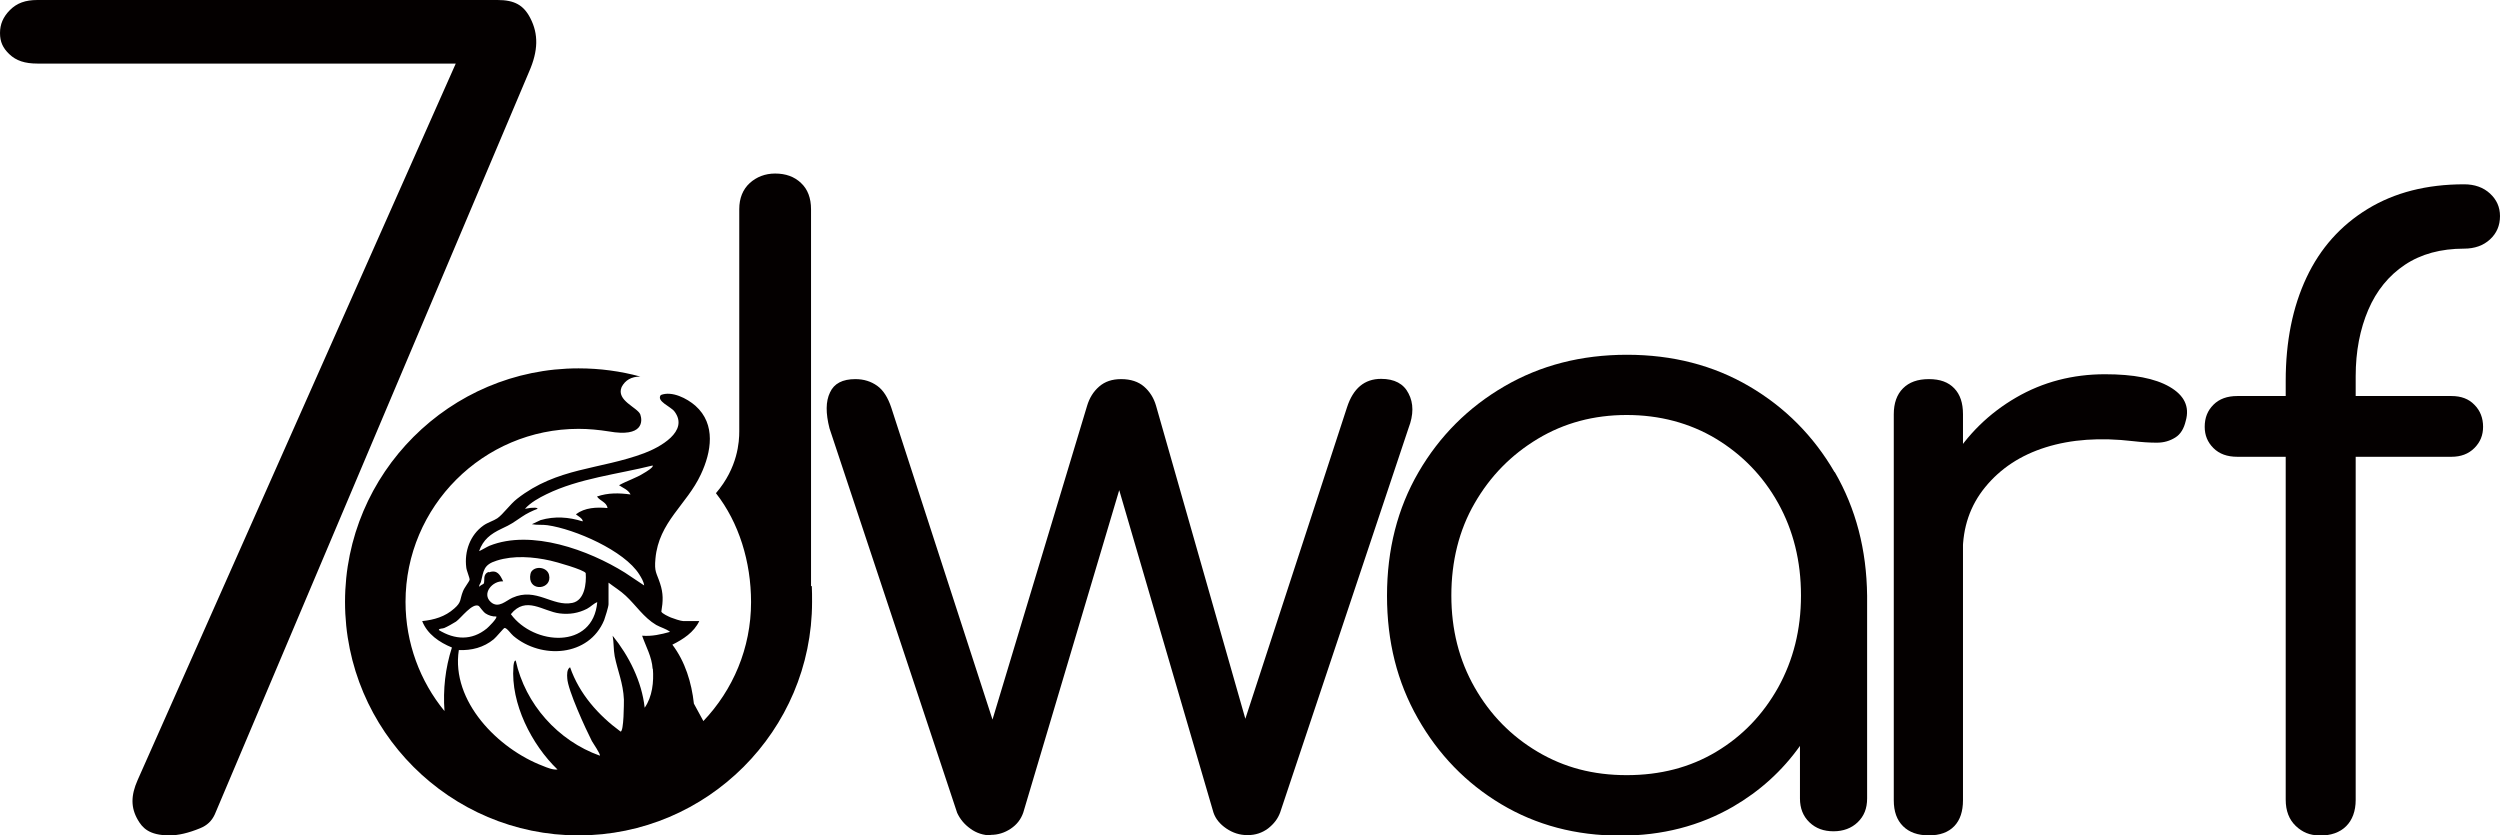 <?xml version="1.0" encoding="UTF-8"?>
<svg id="_レイヤー_2" data-name="レイヤー 2" xmlns="http://www.w3.org/2000/svg" viewBox="0 0 97.53 32.59">
  <defs>
    <style>
      .cls-1 {
        fill: #040000;
      }
    </style>
  </defs>
  <g id="_レイヤー_4" data-name="レイヤー 4">
    <g>
      <path class="cls-1" d="M87.28,17.82c-.39,0-.7-.11-.93-.34-.23-.23-.34-.5-.34-.83,0-.35.11-.63.34-.86.23-.23.54-.34.93-.34h8.36c.37,0,.67.11.89.34.23.23.34.52.34.86,0,.33-.11.6-.34.83-.23.23-.53.34-.89.34h-8.36ZM90.47,32.59c-.35,0-.65-.12-.91-.37-.26-.25-.39-.59-.39-1.02V14.86c0-1.54.27-2.88.81-4.03.54-1.15,1.34-2.04,2.39-2.68,1.05-.64,2.3-.96,3.76-.96.41,0,.75.12,1.01.36.26.24.39.53.39.88,0,.37-.13.67-.39.91-.26.24-.6.36-1.01.36-.91,0-1.68.21-2.31.63-.63.42-1.11,1.01-1.43,1.76s-.49,1.61-.49,2.59v16.53c0,.43-.13.78-.37,1.02-.25.25-.6.37-1.06.37Z"/>
      <path class="cls-1" d="M75.25,32.59c-.43,0-.77-.12-1.01-.36-.24-.24-.36-.57-.36-1.01v-15.06c0-.43.12-.77.36-1.01.24-.24.57-.36,1.01-.36s.76.12.99.36c.23.24.34.57.34,1.01v15.06c0,.43-.11.77-.34,1.01-.23.24-.56.36-.99.36ZM75.09,21.56c.04-1.32.39-2.51,1.02-3.56.64-1.05,1.49-1.88,2.54-2.49,1.05-.61,2.21-.91,3.47-.91,1.11,0,1.95.16,2.52.49.57.33.79.77.63,1.33-.07.3-.2.52-.41.65-.21.13-.44.2-.72.2s-.58-.02-.93-.06c-1.28-.15-2.41-.07-3.4.24-.99.31-1.77.83-2.36,1.55-.59.72-.88,1.57-.88,2.57h-1.5Z"/>
      <path class="cls-1" d="M71.57,18.42c-.82-1.41-1.93-2.53-3.33-3.35-1.4-.82-2.99-1.23-4.77-1.23s-3.37.41-4.78,1.23c-1.41.82-2.53,1.94-3.35,3.35-.82,1.41-1.23,3.02-1.23,4.82s.4,3.37,1.2,4.78c.8,1.41,1.88,2.53,3.25,3.35,1.37.82,2.92,1.23,4.65,1.23,1.64,0,3.1-.38,4.4-1.13,1.05-.61,1.92-1.4,2.61-2.37v2.05c0,.38.12.69.37.93.25.24.56.35.94.35s.7-.12.94-.35c.25-.24.37-.54.37-.93v-7.91c-.02-1.8-.44-3.4-1.26-4.82ZM66.95,29.33c-1.02.61-2.18.91-3.49.91s-2.44-.3-3.47-.91c-1.03-.61-1.85-1.44-2.46-2.51-.61-1.07-.91-2.26-.91-3.59s.3-2.55.91-3.6c.61-1.06,1.43-1.89,2.46-2.51,1.03-.62,2.19-.93,3.47-.93s2.46.31,3.49.93c1.02.62,1.83,1.45,2.42,2.51.59,1.06.89,2.26.89,3.6s-.3,2.52-.89,3.59c-.6,1.07-1.4,1.9-2.42,2.51Z"/>
      <path class="cls-1" d="M38.67,32.59c-.3,0-.58-.09-.81-.26-.24-.17-.41-.38-.52-.62l-4.98-15c-.15-.59-.15-1.05.02-1.4.16-.35.49-.52.99-.52.33,0,.61.09.85.26.24.17.42.46.55.85l4.39,13.53h-.85l4.1-13.6c.09-.3.24-.55.47-.75s.51-.29.86-.29c.37,0,.67.1.89.29s.38.44.47.75l3.74,13.11h-.55l4.26-13.05c.24-.74.68-1.11,1.33-1.11.52,0,.88.19,1.07.57.2.38.2.83,0,1.35l-5.01,15c-.09.24-.24.44-.47.62-.23.17-.49.26-.8.26s-.58-.09-.83-.26c-.25-.17-.42-.38-.5-.62l-3.87-13.24h.39l-3.94,13.24c-.09.26-.25.47-.49.63-.24.16-.5.24-.78.24Z"/>
      <g>
        <path class="cls-1" d="M31.64,22.87v-14.71c0-.43-.13-.78-.39-1.02-.26-.25-.6-.37-1.01-.37-.39,0-.72.13-.99.37-.27.25-.41.59-.41,1.02v8.67c0,.39-.05,1.41-.91,2.41.9,1.15,1.37,2.68,1.37,4.25,0,1.8-.71,3.43-1.86,4.64l-.37-.68c-.09-.82-.34-1.64-.84-2.3.42-.21.84-.48,1.05-.92h-.62c-.1,0-.39-.1-.49-.14-.09-.04-.34-.15-.37-.23.07-.41.08-.71-.05-1.1-.14-.43-.23-.44-.18-.97.13-1.43,1.22-2.1,1.77-3.28.41-.87.6-1.96-.21-2.68-.33-.29-.92-.59-1.35-.42-.19.24.39.45.53.64.59.78-.59,1.41-1.18,1.63-1.74.65-3.39.55-4.96,1.78-.27.21-.55.61-.77.76-.15.1-.37.16-.54.28-.52.37-.75,1.01-.67,1.64.01.12.14.41.13.48-.02.08-.21.31-.26.45-.13.32-.04.41-.34.67-.36.32-.78.44-1.25.49.2.51.67.83,1.16,1.03-.26.81-.35,1.64-.29,2.48-.95-1.16-1.52-2.65-1.52-4.26,0-3.72,3.03-6.75,6.75-6.75.4,0,.8.04,1.18.1,1.35.24,1.32-.4,1.23-.66-.11-.28-.95-.54-.73-1.07.14-.27.38-.41.73-.41-.77-.21-1.58-.32-2.41-.32-5.02,0-9.11,4.09-9.11,9.11s4.09,9.11,9.11,9.11,9.11-4.09,9.11-9.11c0-.21,0-.42-.01-.62ZM19.56,20.63c.41-.19.44-.23.8-.47.19-.13.4-.23.61-.31,0-.06-.16-.04-.21-.04-.1,0-.18.03-.28.04.21-.24.55-.43.84-.57,1.27-.62,2.78-.78,4.14-1.12.06.06-.29.27-.33.29-.31.2-.66.3-.98.48.16.11.35.17.45.36-.45-.06-.88-.07-1.31.08.11.17.38.22.41.45-.43-.04-.88-.02-1.23.24,0,.03.29.17.26.28-.54-.17-1.09-.21-1.64-.05l-.34.16c.2.04.41.01.61.04,1.06.15,3,.99,3.58,1.92.08.13.17.27.19.43l-.75-.5c-1.41-.88-3.65-1.7-5.28-1.05-.06.02-.4.22-.41.21.16-.45.45-.67.87-.87ZM19.07,22.31c-.26.09-.14.35-.2.46-.01.02-.14.06-.16.12-.05-.04.03-.12.05-.18.11-.45.1-.68.62-.84.66-.21,1.42-.15,2.09,0,.19.04,1.33.36,1.38.49.03.4-.04,1.06-.52,1.16-.78.16-1.41-.62-2.34-.2-.25.11-.54.43-.84.17-.37-.33.06-.84.48-.81-.12-.25-.23-.47-.56-.35ZM21.83,23.93c.38.05.74-.01,1.07-.18.15-.08.25-.2.4-.26-.16,1.86-2.48,1.69-3.37.47.59-.73,1.25-.11,1.9-.03ZM17.12,24.57c.02-.06.14-.04.21-.07.12-.05.35-.18.46-.25.2-.14.64-.75.89-.61.02.01.16.22.26.29.12.08.28.13.42.12.06.06-.32.43-.37.47-.59.48-1.25.44-1.87.06ZM25.47,26.09c.04.51-.02,1.09-.32,1.52-.11-1.02-.61-2.02-1.25-2.81.05.26.03.53.08.8.12.59.33,1.04.36,1.69,0,.14,0,1.25-.13,1.25-.87-.64-1.61-1.47-1.97-2.51-.13.08-.12.29-.11.43.02.46.72,1.98.96,2.45.05.09.35.52.31.57-1.63-.58-2.91-2.01-3.28-3.71-.07-.02-.09.2-.09.24-.11,1.43.71,3.04,1.72,4.01-.18.02-.4-.07-.57-.14-1.74-.66-3.59-2.52-3.28-4.52.5.02.97-.1,1.36-.42.09-.07.39-.44.42-.44.09-.02.26.24.35.31,1.09.92,2.95.81,3.54-.62.04-.11.17-.52.17-.62v-.84c.22.17.47.32.67.51.4.37.7.85,1.19,1.14.18.1.39.15.54.27-.36.1-.7.18-1.09.15.15.43.38.82.41,1.29Z"/>
        <path class="cls-1" d="M21.42,22.43c-.07-.3-.52-.37-.69-.13-.03.04-.05.15-.05.2-.02.6.87.49.74-.07Z"/>
      </g>
      <path class="cls-1" d="M6.61,32.59c-.81,0-1.06-.31-1.23-.6-.28-.48-.28-.95-.01-1.56L17.78,2.48H1.46c-.49,0-.83-.11-1.1-.37-.25-.24-.36-.48-.36-.82S.12.66.39.39c.27-.27.6-.39,1.07-.39h17.95c.66,0,1.02.2,1.28.71.32.62.31,1.27-.05,2.09l-12.26,28.97c-.12.26-.3.43-.57.54-.46.19-.86.28-1.19.28Z"/>
    </g>
  </g>
</svg>